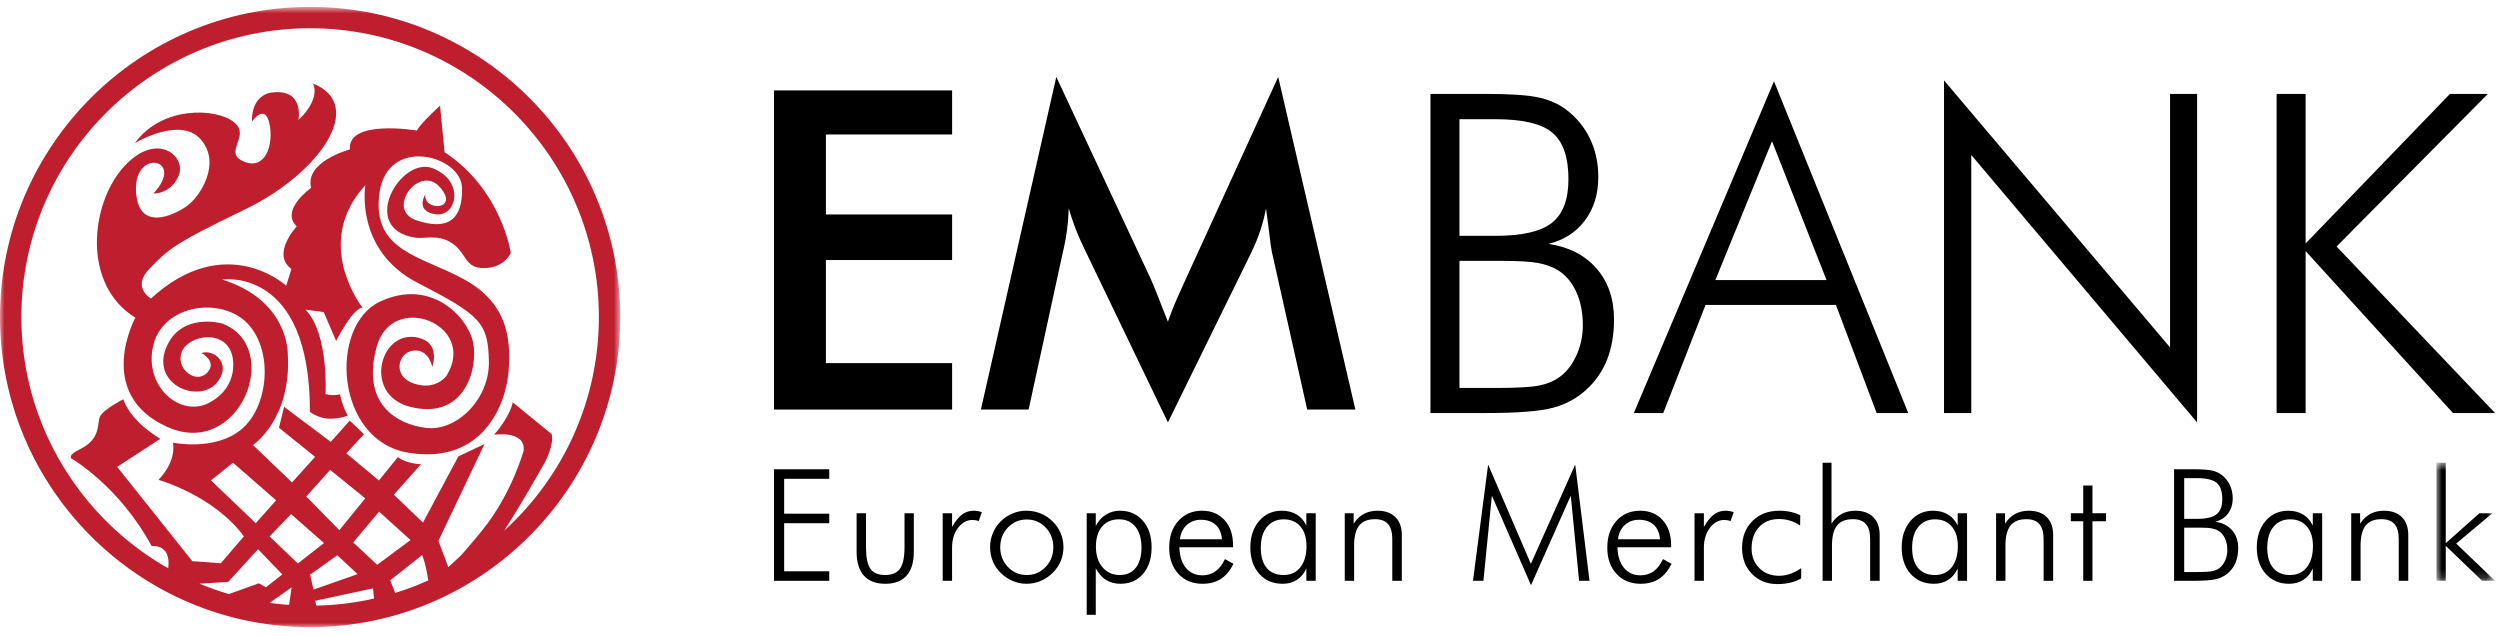 <?xml version="1.0" encoding="UTF-8"?>
<svg xmlns="http://www.w3.org/2000/svg" width="279" height="71" viewBox="0 0 279 71" fill="none">
  <path fill-rule="evenodd" clip-rule="evenodd" d="M86.381 64.818V52.372H92.545V53.435H87.512V57.328H92.545V58.391H87.512V63.756H92.545V64.818H86.381Z" fill="currentColor"></path>
  <path fill-rule="evenodd" clip-rule="evenodd" d="M96.643 57.277V61.043C96.643 62.189 96.806 62.996 97.132 63.466C97.458 63.936 98.009 64.172 98.786 64.172C99.556 64.172 100.109 63.933 100.443 63.457C100.778 62.982 100.945 62.177 100.945 61.043V57.277H101.982V61.579C101.982 62.752 101.713 63.641 101.175 64.244C100.635 64.847 99.846 65.15 98.802 65.15C97.754 65.15 96.959 64.847 96.414 64.244C95.87 63.641 95.598 62.752 95.598 61.579V57.277H96.643Z" fill="currentColor"></path>
  <path fill-rule="evenodd" clip-rule="evenodd" d="M106.251 58.791C106.636 58.139 107.015 57.677 107.386 57.405C107.757 57.133 108.19 56.997 108.683 56.997C108.829 56.997 108.978 57.011 109.128 57.04C109.279 57.067 109.428 57.107 109.575 57.158L109.235 58.144C109.121 58.111 109.004 58.083 108.882 58.059C108.761 58.037 108.643 58.026 108.529 58.026C107.901 58.026 107.363 58.321 106.918 58.909C106.473 59.5 106.251 60.233 106.251 61.111V64.817H105.205V57.277H106.251V58.791Z" fill="currentColor"></path>
  <path fill-rule="evenodd" clip-rule="evenodd" d="M114.584 64.172C115.412 64.172 116.113 63.872 116.688 63.274C117.263 62.677 117.551 61.944 117.551 61.077C117.551 60.199 117.264 59.462 116.693 58.867C116.12 58.273 115.417 57.975 114.584 57.975C113.756 57.975 113.056 58.273 112.485 58.867C111.912 59.462 111.626 60.199 111.626 61.077C111.626 61.944 111.912 62.677 112.485 63.274C113.056 63.872 113.756 64.172 114.584 64.172M114.551 65.15C114.012 65.15 113.496 65.043 113.003 64.831C112.509 64.617 112.062 64.314 111.659 63.917C111.28 63.543 110.991 63.113 110.793 62.625C110.594 62.137 110.495 61.616 110.495 61.06C110.495 60.511 110.597 59.989 110.802 59.496C111.006 59.003 111.297 58.567 111.676 58.187C112.062 57.801 112.501 57.507 112.995 57.303C113.488 57.099 114.006 56.997 114.551 56.997C115.106 56.997 115.634 57.099 116.136 57.303C116.637 57.507 117.084 57.801 117.475 58.187C117.866 58.573 118.164 59.012 118.371 59.505C118.578 59.997 118.682 60.517 118.682 61.06C118.682 61.604 118.579 62.121 118.376 62.612C118.172 63.102 117.877 63.537 117.492 63.917C117.095 64.314 116.643 64.617 116.136 64.831C115.629 65.043 115.1 65.15 114.551 65.15" fill="currentColor"></path>
  <path fill-rule="evenodd" clip-rule="evenodd" d="M127.388 61.095C127.388 60.119 127.166 59.353 126.721 58.795C126.276 58.236 125.662 57.957 124.881 57.957C124.076 57.957 123.445 58.228 122.988 58.769C122.533 59.311 122.305 60.055 122.305 61.001C122.305 61.964 122.549 62.733 123.04 63.309C123.53 63.885 124.178 64.172 124.982 64.172C125.742 64.172 126.333 63.901 126.755 63.36C127.178 62.819 127.388 62.063 127.388 61.095V61.095ZM121.276 68.61V57.277H122.288V58.689C122.578 58.145 122.954 57.727 123.418 57.435C123.883 57.142 124.404 56.997 124.982 56.997C126.042 56.997 126.896 57.37 127.546 58.115C128.195 58.86 128.519 59.848 128.519 61.077C128.519 62.312 128.202 63.301 127.566 64.04C126.932 64.78 126.088 65.149 125.033 65.149C124.427 65.149 123.892 65.003 123.427 64.712C122.962 64.419 122.582 63.99 122.288 63.424V68.61H121.276Z" fill="currentColor"></path>
  <path fill-rule="evenodd" clip-rule="evenodd" d="M136.367 60.185C136.316 59.493 136.086 58.959 135.678 58.578C135.271 58.199 134.718 58.008 134.021 58.008C133.386 58.008 132.855 58.207 132.427 58.603C131.998 59 131.751 59.528 131.683 60.185H136.367ZM137.608 61.077H131.615C131.644 62.052 131.888 62.818 132.346 63.373C132.805 63.928 133.419 64.206 134.191 64.206C134.746 64.206 135.233 64.056 135.653 63.756C136.072 63.455 136.421 63.002 136.699 62.395L137.659 62.922C137.274 63.687 136.801 64.25 136.244 64.609C135.686 64.97 135.001 65.15 134.191 65.15C133.086 65.15 132.191 64.78 131.508 64.04C130.825 63.301 130.484 62.33 130.484 61.129C130.484 59.892 130.822 58.895 131.5 58.136C132.178 57.377 133.063 56.997 134.156 56.997C135.199 56.997 136.035 57.347 136.664 58.047C137.294 58.747 137.608 59.68 137.608 60.849V61.077Z" fill="currentColor"></path>
  <path fill-rule="evenodd" clip-rule="evenodd" d="M140.705 61.128C140.705 62.103 140.925 62.854 141.363 63.381C141.803 63.909 142.431 64.172 143.246 64.172C144.039 64.172 144.665 63.885 145.121 63.309C145.577 62.733 145.805 61.942 145.805 60.933C145.805 60.009 145.578 59.283 145.125 58.753C144.671 58.223 144.051 57.957 143.264 57.957C142.475 57.957 141.852 58.239 141.393 58.803C140.935 59.367 140.705 60.142 140.705 61.128V61.128ZM145.788 64.817V63.441C145.539 63.996 145.188 64.419 144.738 64.711C144.288 65.004 143.757 65.15 143.144 65.15C142.061 65.15 141.19 64.778 140.53 64.036C139.871 63.293 139.539 62.313 139.539 61.095C139.539 59.887 139.866 58.903 140.517 58.14C141.169 57.378 142.011 56.997 143.042 56.997C143.682 56.997 144.237 57.137 144.704 57.418C145.172 57.698 145.533 58.111 145.788 58.654V57.277H146.834V64.817H145.788Z" fill="currentColor"></path>
  <path fill-rule="evenodd" clip-rule="evenodd" d="M150.074 64.818V57.277H151.069V58.442C151.376 57.96 151.751 57.599 152.196 57.358C152.64 57.118 153.151 56.997 153.729 56.997C154.585 56.997 155.251 57.235 155.728 57.711C156.203 58.187 156.442 58.85 156.442 59.7V64.818H155.379V60.168C155.379 59.415 155.222 58.855 154.906 58.489C154.592 58.123 154.107 57.941 153.449 57.941C152.65 57.941 152.062 58.177 151.685 58.651C151.309 59.123 151.119 59.868 151.119 60.882V64.818H150.074Z" fill="currentColor"></path>
  <path fill-rule="evenodd" clip-rule="evenodd" d="M170.862 65.303L166.493 55.314L165.549 64.818H164.385L166.076 51.846L170.845 62.923L175.793 51.846L177.391 64.818H176.227L175.3 55.314L170.862 65.303Z" fill="currentColor"></path>
  <path fill-rule="evenodd" clip-rule="evenodd" d="M185.256 60.185C185.205 59.493 184.975 58.959 184.568 58.578C184.16 58.199 183.607 58.008 182.911 58.008C182.275 58.008 181.745 58.207 181.316 58.603C180.888 59 180.641 59.528 180.572 60.185H185.256ZM186.498 61.077H180.505C180.533 62.052 180.777 62.818 181.235 63.373C181.695 63.928 182.308 64.206 183.08 64.206C183.635 64.206 184.122 64.056 184.542 63.756C184.961 63.455 185.31 63.002 185.588 62.395L186.548 62.922C186.163 63.687 185.691 64.25 185.133 64.609C184.575 64.97 183.89 65.15 183.08 65.15C181.975 65.15 181.081 64.78 180.398 64.04C179.715 63.301 179.374 62.33 179.374 61.129C179.374 59.892 179.711 58.895 180.389 58.136C181.067 57.377 181.952 56.997 183.045 56.997C184.088 56.997 184.925 57.347 185.554 58.047C186.183 58.747 186.498 59.68 186.498 60.849V61.077Z" fill="currentColor"></path>
  <path fill-rule="evenodd" clip-rule="evenodd" d="M190.155 58.791C190.54 58.139 190.919 57.677 191.29 57.405C191.661 57.133 192.094 56.997 192.587 56.997C192.733 56.997 192.882 57.011 193.032 57.04C193.183 57.067 193.332 57.107 193.479 57.158L193.139 58.144C193.025 58.111 192.908 58.083 192.786 58.059C192.665 58.037 192.547 58.026 192.432 58.026C191.805 58.026 191.267 58.321 190.822 58.909C190.377 59.5 190.155 60.233 190.155 61.111V64.817H189.109V57.277H190.155V58.791Z" fill="currentColor"></path>
  <path fill-rule="evenodd" clip-rule="evenodd" d="M200.893 58.654C200.541 58.411 200.168 58.228 199.771 58.107C199.374 57.984 198.966 57.924 198.546 57.924C197.611 57.924 196.866 58.222 196.311 58.82C195.755 59.418 195.478 60.216 195.478 61.214C195.478 62.098 195.765 62.826 196.341 63.398C196.916 63.971 197.651 64.258 198.546 64.258C198.955 64.258 199.367 64.186 199.784 64.044C200.2 63.903 200.609 63.69 201.011 63.406V64.555C200.644 64.764 200.235 64.921 199.788 65.027C199.339 65.131 198.861 65.183 198.351 65.183C197.201 65.183 196.257 64.805 195.52 64.048C194.783 63.292 194.415 62.325 194.415 61.146C194.415 59.916 194.799 58.917 195.568 58.149C196.335 57.381 197.334 56.998 198.564 56.998C199.017 56.998 199.444 57.041 199.843 57.129C200.242 57.217 200.598 57.343 200.909 57.507L200.893 58.654Z" fill="currentColor"></path>
  <path fill-rule="evenodd" clip-rule="evenodd" d="M203.403 64.818V51.641H204.397V58.442C204.704 57.96 205.08 57.599 205.524 57.358C205.969 57.118 206.48 56.997 207.058 56.997C207.914 56.997 208.581 57.235 209.057 57.711C209.532 58.187 209.771 58.85 209.771 59.7V64.818H208.708V60.168C208.708 59.415 208.551 58.855 208.236 58.488C207.921 58.123 207.436 57.941 206.777 57.941C205.979 57.941 205.391 58.177 205.014 58.651C204.637 59.123 204.448 59.868 204.448 60.882V64.818H203.403Z" fill="currentColor"></path>
  <path fill-rule="evenodd" clip-rule="evenodd" d="M213.393 61.128C213.393 62.103 213.613 62.854 214.053 63.381C214.492 63.909 215.12 64.172 215.935 64.172C216.728 64.172 217.353 63.885 217.81 63.309C218.266 62.733 218.493 61.942 218.493 60.933C218.493 60.009 218.267 59.283 217.813 58.753C217.36 58.223 216.74 57.957 215.953 57.957C215.165 57.957 214.541 58.239 214.082 58.803C213.623 59.367 213.393 60.142 213.393 61.128V61.128ZM218.477 64.817V63.441C218.228 63.996 217.877 64.419 217.427 64.711C216.976 65.004 216.446 65.15 215.833 65.15C214.75 65.15 213.879 64.778 213.219 64.036C212.56 63.293 212.228 62.313 212.228 61.095C212.228 59.887 212.555 58.903 213.206 58.14C213.858 57.378 214.7 56.997 215.731 56.997C216.372 56.997 216.926 57.137 217.393 57.418C217.861 57.698 218.222 58.111 218.477 58.654V57.277H219.523V64.817H218.477Z" fill="currentColor"></path>
  <path fill-rule="evenodd" clip-rule="evenodd" d="M222.763 64.818V57.277H223.758V58.442C224.064 57.96 224.44 57.599 224.884 57.358C225.329 57.118 225.84 56.997 226.418 56.997C227.274 56.997 227.941 57.235 228.417 57.711C228.892 58.187 229.131 58.85 229.131 59.7V64.818H228.068V60.168C228.068 59.415 227.911 58.855 227.596 58.489C227.281 58.123 226.796 57.941 226.138 57.941C225.339 57.941 224.751 58.177 224.374 58.651C223.998 59.123 223.808 59.868 223.808 60.882V64.818H222.763Z" fill="currentColor"></path>
  <path fill-rule="evenodd" clip-rule="evenodd" d="M232.49 58.171H231.105V57.277H232.49V54.183H233.518V57.277H235.032V58.171H233.518V64.818H232.49V58.171Z" fill="currentColor"></path>
  <path fill-rule="evenodd" clip-rule="evenodd" d="M243.757 63.84H245.202C246.024 63.84 246.591 63.807 246.902 63.739C247.214 63.671 247.477 63.555 247.693 63.39C247.959 63.185 248.172 62.904 248.331 62.543C248.489 62.184 248.569 61.8 248.569 61.392C248.569 60.893 248.482 60.455 248.305 60.078C248.13 59.702 247.886 59.42 247.574 59.232C247.359 59.108 247.105 59.019 246.813 58.965C246.521 58.911 246.066 58.885 245.449 58.885H245.202H243.757V63.84ZM243.757 57.906H245.169C246.205 57.906 246.938 57.737 247.366 57.397C247.794 57.056 248.008 56.49 248.008 55.696C248.008 54.84 247.799 54.237 247.382 53.886C246.966 53.535 246.228 53.358 245.169 53.358H243.757V57.906ZM242.626 64.818V52.372H244.785C245.732 52.372 246.415 52.418 246.834 52.508C247.254 52.599 247.611 52.755 247.905 52.975C248.319 53.288 248.634 53.669 248.849 54.119C249.064 54.57 249.172 55.068 249.172 55.611C249.172 56.275 248.999 56.839 248.653 57.303C248.308 57.767 247.832 58.074 247.225 58.221C248.024 58.34 248.651 58.66 249.104 59.181C249.557 59.704 249.784 60.363 249.784 61.162C249.784 61.746 249.696 62.265 249.521 62.718C249.345 63.172 249.079 63.563 248.722 63.891C248.359 64.231 247.922 64.472 247.412 64.609C246.902 64.749 246.032 64.818 244.802 64.818H242.626Z" fill="currentColor"></path>
  <path fill-rule="evenodd" clip-rule="evenodd" d="M253.025 61.128C253.025 62.103 253.245 62.854 253.683 63.381C254.123 63.909 254.751 64.172 255.566 64.172C256.359 64.172 256.985 63.885 257.441 63.309C257.897 62.733 258.125 61.942 258.125 60.933C258.125 60.009 257.898 59.283 257.445 58.753C256.991 58.223 256.371 57.957 255.584 57.957C254.796 57.957 254.172 58.239 253.713 58.803C253.255 59.367 253.025 60.142 253.025 61.128V61.128ZM258.108 64.817V63.441C257.859 63.996 257.508 64.419 257.058 64.711C256.608 65.004 256.077 65.15 255.464 65.15C254.381 65.15 253.51 64.778 252.85 64.036C252.191 63.293 251.859 62.313 251.859 61.095C251.859 59.887 252.186 58.903 252.837 58.14C253.489 57.378 254.331 56.997 255.362 56.997C256.002 56.997 256.557 57.137 257.024 57.418C257.492 57.698 257.853 58.111 258.108 58.654V57.277H259.154V64.817H258.108Z" fill="currentColor"></path>
  <path fill-rule="evenodd" clip-rule="evenodd" d="M262.395 64.818V57.277H263.39V58.442C263.696 57.96 264.072 57.599 264.517 57.358C264.961 57.118 265.472 56.997 266.05 56.997C266.906 56.997 267.572 57.235 268.049 57.711C268.524 58.187 268.762 58.85 268.762 59.7V64.818H267.7V60.168C267.7 59.415 267.543 58.855 267.227 58.489C266.913 58.123 266.427 57.941 265.77 57.941C264.97 57.941 264.383 58.177 264.006 58.651C263.63 59.123 263.44 59.868 263.44 60.882V64.818H262.395Z" fill="currentColor"></path>
  <mask id="mask0" maskUnits="userSpaceOnUse" x="271" y="51" width="8" height="14">
    <path fill-rule="evenodd" clip-rule="evenodd" d="M271.901 51.641H278.447V64.818H271.901V51.641Z" fill="white"></path>
  </mask>
  <g mask="url(#mask0)">
    <path fill-rule="evenodd" clip-rule="evenodd" d="M271.901 64.818V51.641H272.946V60.618L276.704 57.277H278.15L274.112 60.661L278.447 64.818H277.001L272.946 60.916V64.818H271.901Z" fill="currentColor"></path>
  </g>
  <path fill-rule="evenodd" clip-rule="evenodd" d="M86.381 45.706V10.092H106.255V15.008H92.17V23.934H106.255V29.02H92.17V40.525H106.255V45.706H86.381Z" fill="currentColor"></path>
  <path fill-rule="evenodd" clip-rule="evenodd" d="M141.942 28.119C141.877 27.843 141.772 27.081 141.626 25.831C141.496 24.794 141.382 23.934 141.285 23.253C141.139 24.065 140.933 24.876 140.665 25.686C140.398 26.497 140.06 27.325 139.655 28.167L130.339 47.14L121.022 27.777C120.632 26.983 120.296 26.213 120.012 25.467C119.728 24.722 119.481 23.983 119.27 23.253C119.254 24 119.193 24.781 119.088 25.6C118.982 26.42 118.824 27.276 118.613 28.167L114.794 45.706H109.467L117.884 8.584L128.393 31.062C128.554 31.418 128.801 32.011 129.134 32.838C129.466 33.665 129.868 34.686 130.339 35.904C130.679 34.88 131.214 33.584 131.943 32.011C132.138 31.59 132.285 31.264 132.382 31.037L142.647 8.584L151.259 45.706H145.883L141.942 28.119Z" fill="currentColor" class="black"></path>
  <path fill-rule="evenodd" clip-rule="evenodd" d="M162.876 43.297H167.01C169.362 43.297 170.984 43.2 171.876 43.005C172.768 42.81 173.522 42.479 174.139 42.008C174.9 41.425 175.509 40.619 175.962 39.587C176.417 38.558 176.644 37.459 176.644 36.293C176.644 34.864 176.392 33.612 175.89 32.533C175.386 31.454 174.689 30.649 173.798 30.112C173.182 29.756 172.456 29.5 171.621 29.346C170.786 29.193 169.483 29.116 167.716 29.116H167.01H162.876V43.297ZM162.876 26.318H166.913C169.882 26.318 171.977 25.831 173.202 24.859C174.426 23.885 175.039 22.264 175.039 19.993C175.039 17.545 174.442 15.818 173.25 14.811C172.059 13.806 169.946 13.303 166.913 13.303H162.876V26.318ZM159.64 46.095V10.48H165.819C168.527 10.48 170.482 10.612 171.682 10.872C172.882 11.13 173.902 11.576 174.747 12.208C175.93 13.1 176.83 14.191 177.446 15.48C178.063 16.77 178.372 18.193 178.372 19.749C178.372 21.648 177.876 23.261 176.888 24.591C175.899 25.921 174.536 26.797 172.801 27.219C175.087 27.558 176.879 28.475 178.177 29.966C179.473 31.459 180.123 33.347 180.123 35.636C180.123 37.305 179.872 38.789 179.369 40.087C178.866 41.384 178.103 42.503 177.082 43.443C176.043 44.417 174.796 45.103 173.336 45.5C171.876 45.897 169.386 46.095 165.868 46.095H159.64Z" fill="currentColor"></path>
  <path fill-rule="evenodd" clip-rule="evenodd" d="M191.435 31.256H203.84L197.758 15.76L191.435 31.256ZM182.336 46.095L197.977 9.071L212.963 46.095H209.435L204.886 34.029H190.34L185.621 46.095H182.336Z" fill="currentColor"></path>
  <path fill-rule="evenodd" clip-rule="evenodd" d="M216.952 46.095V8.972L242.178 38.772V10.481H245.195V47.14L219.993 17.293V46.095H216.952Z" fill="currentColor"></path>
  <path fill-rule="evenodd" clip-rule="evenodd" d="M254.072 46.095V10.481H257.308V27.169L273.413 10.481H277.645L260.761 27.509L278.447 46.095H273.752L257.308 28.021V46.095H254.072Z" fill="currentColor"></path>
  <mask id="mask1" maskUnits="userSpaceOnUse" x="0" y="0" width="70" height="70" class="logotype">
    <path fill-rule="evenodd" clip-rule="evenodd" d="M0 0.769H69.22V69.989H0V0.769Z" fill="white"></path>
  </mask>
  <g class="logotype" mask="url(#mask1)">
    <path fill-rule="evenodd" clip-rule="evenodd" d="M60.865 51.495C60.865 51.495 61.837 49.635 61.573 48.453L57.225 44.903C57.225 44.903 56.95 46.461 55.134 48.519C55.134 48.519 58.691 47.974 58.433 50.308C58.433 50.308 57.143 55.071 53.821 59.181C53.821 59.181 52.826 60.425 51.477 61.95L50.033 63.302L48.928 60.36L54.07 49.553L51.152 50.937L47.204 58.321L43.953 55.212L46.98 51.807C46.98 51.807 45.35 51.766 44.402 51.011L42.287 53.619L38.65 50.597L40.619 48.457L39.034 46.941L36.914 49.316L31.704 45.398L31.135 47.739L35.166 50.986L32.591 53.837L28.23 49.666C28.23 49.666 32.588 46.775 32.113 39.413C32.113 39.413 32.213 33.513 24.788 31.196C24.788 31.196 34.61 29.656 34.587 45.954C34.587 45.954 35.474 46.683 36.705 46.725C37.324 46.746 38.288 46.621 38.804 46.371C38.804 46.371 38.484 45.805 38.277 45.211C38.077 44.637 37.944 44.006 37.944 44.006C37.013 44.229 36.328 43.975 36.328 43.975C36.328 43.975 36.721 37.292 34.099 34.557L36.123 34.822L37.514 38.05C37.514 38.05 39.372 34.361 40.457 34.336C40.457 34.336 34.787 27.169 40.772 20.671C40.772 20.671 39.537 27.916 46.604 31.56C53.67 35.204 54.465 36.04 54.56 40.306C54.657 44.572 50.934 48.148 47.588 47.758C44.242 47.367 40.31 45.049 42.031 38.725C43.751 32.4 53.305 36.221 49.862 41.886C49.862 41.886 48.737 43.619 46.236 42.822C43.734 42.023 44.401 39.362 46.084 39.135C47.88 38.89 48.234 40.953 48.234 40.953C48.234 40.953 49.144 38.536 47.057 37.802C42.554 36.216 40.273 43.969 45.728 45.389C51.883 46.989 53.401 41.059 52.794 38.201C52.187 35.343 48.066 30.984 42.383 33.672C36.7 36.361 37.376 49.151 45.555 50.519C53.734 51.888 56.458 45.308 56.759 41.421C57.06 37.534 56.509 33.743 51.717 31.135C46.924 28.526 41.48 28.028 42.344 21.567C43.208 15.106 51.484 17.326 51.566 20.972C51.647 24.618 49.888 25.743 46.447 24.579C43.006 23.415 46.771 18.286 49.08 20.872C51.389 23.459 47.202 23.631 47.469 21.685C47.469 21.685 46.27 23.574 48.605 23.909C50.941 24.246 51.938 20.265 48.335 18.794C44.732 17.323 39.962 25.539 46.335 26.522C47.388 26.684 48.964 26.075 50.541 27.203C52.119 28.332 51.846 29.968 54.095 29.917C56.344 29.867 57.006 28.223 57.006 28.223C57.006 28.223 55.994 21.183 49.614 16.98L49.109 11.792C49.109 11.792 46.904 13.782 46.533 14.566C46.533 14.566 38.743 13.266 39.052 16.674C39.052 16.674 33.961 18.03 34.725 20.962C34.725 20.962 31.21 23.446 33.114 25.266C33.114 25.266 30.234 28.357 32.522 30.013L31.944 31.889C31.944 31.889 25.207 25.676 16.842 33.315C16.842 33.315 14.64 32.045 16.69 29.981C18.739 27.917 19.037 27.367 27.329 23.379C35.621 19.389 40.96 11.742 34.929 9.316C34.929 9.316 35.897 10.924 33.314 13.388C33.314 13.388 34.007 9.725 30.141 10.355C30.141 10.355 28.052 10.635 28.118 13.582C28.118 13.582 29.544 11.455 30.063 13.771C30.581 16.088 29.637 19.058 27.209 18.026C24.78 16.994 28.077 15.213 26.101 13.627C24.125 12.042 18.067 11.79 15.056 15.971C15.056 15.971 20.11 12.908 22.42 15.572C24.73 18.237 22.33 21.939 20.879 22.98C19.427 24.022 15.358 25.976 15.174 21.246C14.991 16.516 20.761 17.706 17.122 21.589C17.122 21.589 19.065 21.702 19.949 19.586C20.833 17.471 17.507 14.519 13.797 18.638C10.086 22.756 9.124 31.78 15.105 35.449C15.105 35.449 10.484 43.934 18.638 47.631C26.792 51.329 31.707 38.646 24.743 36.086C24.743 36.086 20.117 34.806 18.519 38.865C16.875 43.038 22.424 45.187 24.344 42.536C25.813 40.509 23.839 38.935 22.489 39.396C22.489 39.396 24.261 40.332 23.158 41.554C21.867 42.986 19.5 41.093 20.311 39.212C21.124 37.332 25.295 36.676 25.946 39.822C25.946 39.822 26.761 43.026 23.466 44.885C20.171 46.743 15.976 43.112 17.114 38.508C18.253 33.904 24.83 33.058 27.694 36.175C30.557 39.293 29.92 45.438 26.948 47.91C23.977 50.383 19.299 49.402 19.299 49.402C19.299 49.402 19.807 51.33 17.684 53.551C17.684 53.551 23.854 55.276 27.217 59.856L24.645 62.862L21.458 62.624L13.074 52.102L17.892 48.967C17.892 48.967 14.67 47.177 13.757 44.559C13.757 44.559 11.533 45.696 11.162 46.479C10.791 47.264 11.359 48.963 8.839 50.179C7.558 50.798 7.95 51.155 7.95 51.155C7.95 51.155 13.275 54.193 16.919 60.941C16.919 60.941 19.134 60.618 18.775 63.429C9 57.889 2.384 47.395 2.384 35.379C2.384 17.609 16.84 3.153 34.61 3.153C52.379 3.153 66.835 17.609 66.835 35.379C66.835 44.816 62.758 53.319 56.271 59.218C58.497 55.746 60.865 51.495 60.865 51.495ZM28.801 61.295L31.503 64.106L29.672 65.544L28.886 65.096L25.547 66.298C24.425 65.969 23.328 65.585 22.261 65.14L25.468 64.939L28.801 61.295ZM28.542 58.39L23.545 53.613L26.004 51.638L30.813 55.836L28.542 58.39ZM36.158 60.606L33.24 62.883L30.088 59.869L32.477 57.371L36.158 60.606ZM37.872 59.17L34.179 55.412L36.848 52.442L40.761 55.613L37.872 59.17ZM42.091 63.034L39.416 60.532L42.307 57.092L45.813 60.273L42.091 63.034ZM43.547 64.766L47.106 61.948C47.106 61.948 47.45 62.574 47.797 64.771C46.6 65.309 45.37 65.784 44.102 66.176L43.547 64.766ZM35.173 67.047L41.627 65.663L41.743 66.799C39.666 67.27 37.514 67.539 35.308 67.586L35.173 67.047ZM34.607 64.133L37.644 61.969L39.903 64.073L34.982 65.8L34.607 64.133ZM32.262 67.509C31.528 67.456 30.8 67.382 30.081 67.279L32.544 65.557L32.262 67.509ZM34.61 0.769C15.526 0.769 -0 16.295 -0 35.379C-0 54.462 15.526 69.989 34.61 69.989C53.694 69.989 69.22 54.462 69.22 35.379C69.22 16.295 53.694 0.769 34.61 0.769V0.769Z" fill="#BE1E2D"></path>
  </g>
</svg>
